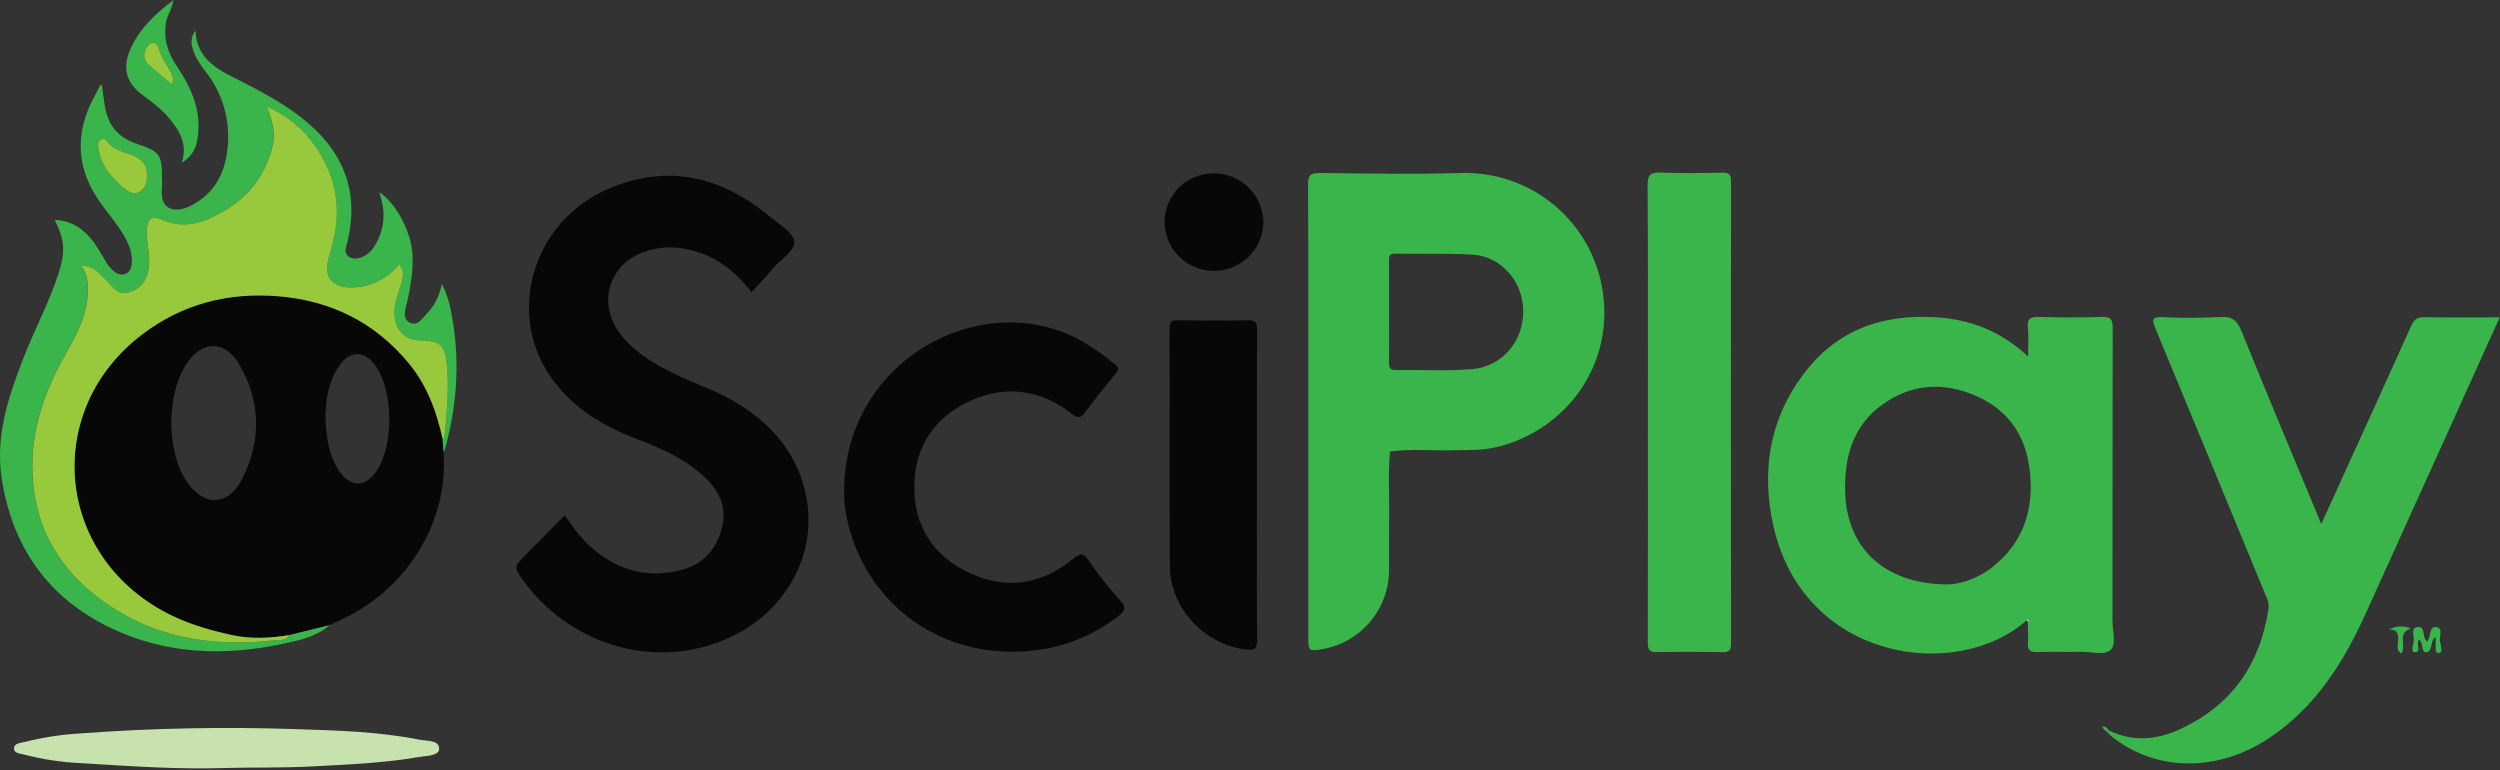<svg width="1139" height="351" viewBox="0 0 1139 351" fill="none" xmlns="http://www.w3.org/2000/svg">
<rect x="0" y="0" width="1139" height="351" fill="#333333" stroke="none"/>
<g clip-path="url(#clip0_1555_2)">
<path d="M202.07 205.819C204.44 236.959 186.3 267.419 156.91 281.619C154.68 282.699 152.43 283.739 150.18 284.799L131.82 289.339C123.16 290.709 114.7 291.269 105.82 289.339C94.5 286.899 83.68 283.669 73.59 277.989C24.68 250.469 20.18 186.109 64.88 152.259C83.19 138.389 104.03 133.089 126.76 134.949C150.76 136.949 170.76 146.779 186.2 165.489C194.54 175.589 198.9 187.489 201.63 200.069C201.77 201.979 201.93 203.909 202.07 205.819ZM77.95 192.459C78.37 201.599 79.54 210.619 84.58 218.639C92.28 230.919 103.93 230.989 110.38 218.139C119.08 200.829 118.87 183.139 109.08 166.139C102.48 154.729 91.81 154.979 84.73 166.139C79.65 174.189 78.41 183.179 77.95 192.459ZM148.32 188.589C148.24 199.799 150.45 208.589 154.4 214.409C159.6 222.109 166.23 222.219 171.47 214.709C179.47 203.249 179.28 177.989 171.14 166.709C165.91 159.469 159.4 159.489 154.35 166.919C149.59 173.979 148.53 181.979 148.32 188.589Z" fill="#070707"/>
<path d="M596.05 186.981C596.05 152.681 596.12 118.371 595.95 84.071C595.95 79.981 596.95 78.781 601.12 78.821C622.6 79.041 644.12 79.461 665.56 78.821C681.173 78.327 696.419 83.62 708.367 93.683C720.315 103.747 728.123 117.871 730.29 133.341C735.29 168.731 710.92 197.821 679.99 204.081C673.99 205.281 668.07 204.971 662.09 205.141C652.49 205.421 642.87 204.401 633.29 205.701C632.35 215.311 633.05 224.941 632.9 234.561C632.78 243.051 632.9 251.561 632.85 260.031C632.755 268.667 629.616 276.992 623.985 283.541C618.355 290.09 610.594 294.442 602.07 295.831C596.48 296.751 596.07 296.411 596.07 290.911L596.05 186.981ZM632.87 141.981C632.87 149.641 632.95 157.311 632.82 164.981C632.82 167.371 633.12 168.721 635.98 168.641C647.64 168.311 659.32 169.231 670.98 168.141C684.29 166.891 693.98 155.651 693.98 141.901C693.98 128.151 683.84 116.661 670.62 115.981C658.98 115.361 647.3 115.771 635.62 115.551C632.84 115.501 632.8 116.891 632.82 118.951C632.91 126.601 632.87 134.271 632.87 141.981Z" fill="#3AB54B"/>
<path d="M923.36 282.621C891.36 310.951 821.45 301.121 807.88 239.231C802.48 214.631 806.06 191.331 821.54 170.611C836.68 150.331 857.44 143.051 881.89 144.541C897.61 145.491 911.64 150.861 924 162.421C924 157.421 924.29 153.221 923.92 149.061C923.57 145.141 925.11 144.321 928.72 144.401C938.38 144.631 948.05 144.731 957.72 144.401C961.98 144.241 962.55 145.861 962.54 149.541C962.43 194.011 962.54 238.481 962.44 282.951C962.44 287.411 964.34 293.221 961.69 295.951C958.78 298.951 952.87 296.781 948.28 296.951C941.62 297.141 934.94 296.791 928.28 297.081C924.62 297.241 923.68 295.931 923.95 292.531C924.19 289.401 923.88 286.221 923.81 283.061C923.98 282.901 924.32 282.611 924.31 282.601C923.97 282.141 923.64 282.171 923.36 282.621ZM886.36 266.271C892.02 266.421 900.56 264.111 907.87 258.271C922.05 246.981 926.77 231.851 924.77 214.381C922.99 198.661 915.1 186.941 900.5 180.461C885.57 173.851 870.84 174.761 857.5 184.411C844.16 194.061 840.25 208.151 840.65 223.981C841.29 249.111 857.77 265.721 886.41 266.271H886.36Z" fill="#3AB54B"/>
<path d="M342.4 133.16C334.75 123.25 325.57 116.16 313.4 113.63C307.037 112.178 300.4 112.471 294.19 114.48C277.19 120.13 271.76 138.53 283.01 152.66C290.28 161.79 300.33 167.04 310.6 171.87C318.1 175.39 326.08 178.03 333.24 182.12C351.4 192.46 364.4 207.25 367.71 228.47C371.53 252.88 358.41 276.85 335.8 288.77C302.88 306.13 261.71 296.05 238.77 264.98C233.9 258.38 233.91 258.39 239.69 252.57C245.47 246.75 251.37 240.77 257.27 234.81C259.99 238.44 262.2 241.98 264.97 244.98C277.14 258.24 292.07 264.19 309.87 259.84C320.38 257.27 327.01 249.84 329.2 239.15C331.2 229.4 326.46 222.15 319.51 216.01C310.88 208.43 300.51 203.95 289.9 199.93C274.9 194.23 261.44 186.13 251.75 172.93C230.18 143.63 242.37 101.13 276.85 86.16C304.2 74.29 328.85 80.41 351.06 98.93C355.14 102.32 361.34 105.93 361.9 110.01C362.46 114.09 355.9 118.01 352.46 121.95C349.23 125.77 345.83 129.38 342.4 133.16Z" fill="#070707"/>
<path d="M960.82 332.811C971.65 338.091 982.55 337.101 993.06 332.291C1016.73 321.451 1029.82 302.641 1033.57 277.051C1033.71 275.225 1033.33 273.398 1032.47 271.781C1015.71 231.047 998.89 190.334 982.01 149.641C980.4 145.751 980.3 144.291 985.23 144.481C994.045 144.919 1002.88 144.902 1011.69 144.431C1017.21 144.071 1019.36 146.271 1021.31 151.081C1033.07 180.081 1045.18 208.911 1057.56 238.731C1061.19 230.781 1064.56 223.501 1067.82 216.211C1078.11 193.591 1088.45 170.991 1098.61 148.311C1099.88 145.461 1101.38 144.441 1104.51 144.501C1115.78 144.701 1127.05 144.581 1138.87 144.581C1129.77 164.711 1121 184.151 1112.21 203.581C1100.73 228.914 1089.25 254.271 1077.76 279.651C1067.68 301.891 1054.93 322.071 1034.15 336.041C1010.5 351.921 982.45 351.74 962.15 335.58C961.38 334.96 960.7 334.221 959.98 333.531L960.82 332.811Z" fill="#3AB54B"/>
<path d="M384.58 223.979C384.49 164.439 446.58 130.579 491.88 154.809C497.521 158.016 502.856 161.731 507.82 165.909C510.06 167.699 509.53 168.709 508 170.559C503.33 176.199 498.74 181.909 494.42 187.809C492.37 190.619 490.93 190.569 488.28 188.509C474.19 177.589 458.56 175.209 442.34 182.509C425.69 189.969 416.61 203.509 416.57 221.829C416.52 239.949 425.31 253.409 441.71 261.029C458.48 268.819 474.56 266.409 488.78 254.659C492.27 251.779 493.53 251.849 496.03 255.409C500.341 261.736 505.093 267.751 510.25 273.409C513.72 277.109 512.14 278.699 509.15 280.969C493.35 292.969 475.33 297.969 455.8 296.739C421.59 294.639 394.18 271.239 386.23 238.019C385.096 233.427 384.542 228.71 384.58 223.979Z" fill="#070707"/>
<path d="M750.77 187.839C750.77 153.389 750.89 118.929 750.63 84.469C750.63 79.469 752.06 78.469 756.72 78.619C766.03 78.999 775.36 78.839 784.72 78.669C787.77 78.619 788.66 79.539 788.66 82.619C788.58 152.859 788.58 223.106 788.66 293.359C788.66 296.689 787.39 297.139 784.57 297.099C774.75 296.969 764.92 296.889 755.1 297.099C751.57 297.179 750.7 296.159 750.72 292.669C750.82 257.759 750.77 222.799 750.77 187.839Z" fill="#3AB54B"/>
<path d="M131.82 289.34L150.18 284.8C144.05 290.16 136.3 291.74 128.75 293.35C101.88 299.05 75.38 298.1 50.28 286.02C21.86 272.34 5.62 249.22 0.8 218.16C-2.2 198.87 3.72 181.05 10.56 163.45C15.56 150.45 22.23 138.16 26.56 124.88C29.89 114.61 29.56 109.61 24.93 100.18C31.23 100.38 36.13 103.05 40.25 107.4C43.37 110.69 45.5 114.66 47.8 118.51C48.877 120.582 50.376 122.404 52.2 123.86C55.85 126.49 59.62 124.75 60.03 120.25C60.57 114.25 57.82 109.25 54.71 104.51C51.6 99.77 47.61 95.281 44.42 90.43C34.67 75.6 34.42 60.291 42.6 44.691C43.6 42.8 44.6 40.901 45.6 39.02C45.66 38.901 45.87 38.861 46.39 38.571C46.87 42.001 47.26 45.31 47.81 48.571C49.24 57.001 53.81 62.651 62.11 65.441C73.11 69.141 73.81 70.391 73.79 81.891C73.87 83.223 73.87 84.558 73.79 85.891C72.71 94.951 78.98 97.57 86.58 93.891C97.74 88.451 102.65 78.79 103.72 67.081C104.954 54.86 101.442 42.633 93.91 32.931C91.21 29.351 88.56 25.75 87.56 21.21C87.207 19.973 87.16 18.669 87.423 17.409C87.686 16.15 88.251 14.973 89.07 13.98C89.47 24.401 95.99 29.89 103.91 33.98C115.43 39.92 127.07 45.55 137.36 53.611C156.94 68.93 164.43 88.29 157.63 112.61C156.63 116.06 159.38 118.5 163.33 117.61C166.78 116.86 169.17 114.61 170.95 111.61C175.47 103.98 175.77 95.981 172.77 87.55C180.39 92.361 187.33 105.62 187.91 115.81C188.34 123.21 187.11 130.36 185.5 137.53C184.77 140.78 183 145.14 186.77 147.03C190.28 148.78 192.6 144.82 194.77 142.52C198.05 139.12 200.1 134.96 201.3 129.42C204.52 135.48 205.5 141.42 206.42 147.24C209.48 166.41 207.94 185.36 202.88 204.06C202.655 204.67 202.377 205.259 202.05 205.82C201.91 203.91 201.78 202 201.64 200.09C201.95 199.71 202.48 199.34 202.52 198.94C203.52 188.18 204.65 177.38 203.61 166.61C202.61 156.69 200.69 155.29 190.61 155.02C184.72 154.87 180.27 150.37 179.7 144.2C179.29 139.74 180.7 135.68 182.02 131.56C184.18 124.68 184.13 124.04 181.82 120.36C175.9 127.42 168.38 131.15 159.16 130.93C151.03 130.74 147.51 125.93 149.55 118.19C150.02 116.42 150.44 114.64 150.96 112.89C155.87 96.26 153.57 80.79 143.55 66.54C138.035 58.61 130.416 52.376 121.55 48.541C123.91 55.011 125.55 60.41 124.17 66.35C120.26 82.77 109.71 93.3 94.72 99.811C88.28 102.61 81.55 103.21 74.83 100.47C68.7 97.971 66.83 99.24 66.83 106.02C66.83 110.51 68.09 114.86 67.91 119.4C67.63 126.51 65 131.02 59.16 133.01C53.32 135 50.99 130.31 47.79 127.08C44.97 124.23 42.28 120.9 36.94 121.18C39.73 124.58 39.85 128.18 39.94 131.83C40.06 142.1 35.77 150.83 30.87 159.41C20.99 176.67 14 194.67 14.73 215.09C15.56 238.39 25.3 256.99 43.42 271.26C67.56 290.26 95.42 295.12 125.19 291.71C127.35 291.47 130.37 292.15 131.82 289.34ZM66.91 79.981C67.33 74.171 63.39 71.811 58.78 70.171C55.49 69.001 52.09 68.231 49.62 65.43C48.73 64.43 47.86 62.611 46.02 63.62C44.44 64.49 44.63 66.24 44.83 67.68C45.95 75.4 50.7 80.921 56.38 85.68C58.29 87.26 60.87 89.171 63.66 87.451C66.28 85.77 67.07 82.981 66.91 79.981Z" fill="#3AB54B"/>
<path d="M572.65 221.229C572.65 244.529 572.52 267.839 572.76 291.129C572.81 295.529 571.55 296.439 567.45 295.919C548.59 293.559 533.11 277.039 532.98 257.919C532.71 221.809 532.98 185.689 532.83 149.569C532.83 146.759 533.55 145.869 536.43 145.909C547.08 146.069 557.73 146.129 568.38 145.909C571.97 145.819 572.75 146.909 572.73 150.359C572.58 173.979 572.65 197.599 572.65 221.229Z" fill="#070707"/>
<path d="M103.22 349.891C81.08 350.641 59 349.031 36.93 347.691C28.149 347.305 19.433 345.987 10.93 343.761C9.21 343.281 6.22 343.311 6.42 340.761C6.6 338.521 9.42 338.511 11.27 338.021C19.483 335.964 27.869 334.672 36.32 334.161C69.343 331.705 102.476 331.057 135.57 332.221C154.1 332.811 172.76 333.361 191.07 336.991C194.43 337.661 200.07 337.051 200.07 341.101C200.07 344.391 194.49 344.281 191.2 344.851C174.81 347.691 158.2 348.321 141.64 349.201C128.77 349.891 116.02 349.551 103.22 349.891Z" fill="#C8E2AE"/>
<path d="M530.55 101.319C530.546 98.37 531.127 95.449 532.259 92.726C533.39 90.003 535.051 87.531 537.144 85.453C539.238 83.376 541.722 81.734 544.454 80.623C547.186 79.511 550.111 78.953 553.06 78.979C559.017 78.977 564.732 81.331 568.959 85.528C573.186 89.724 575.58 95.423 575.62 101.379C575.49 107.274 573.055 112.882 568.837 117.003C564.62 121.123 558.956 123.427 553.061 123.42C547.165 123.414 541.506 121.097 537.298 116.968C533.09 112.838 530.668 107.224 530.55 101.329V101.319Z" fill="#070707"/>
<path d="M79.02 -0.02C78.21 4.5 76.21 6.98 75.66 10.12C74.33 17.66 76.47 24.12 80.66 30.291C87.48 40.401 92.15 51.23 89.86 63.861C89.557 65.989 88.768 68.018 87.554 69.792C86.34 71.567 84.734 73.037 82.86 74.091C85.58 65.471 81.66 59.251 76.71 53.461C73.24 49.401 68.94 46.251 64.66 43.071C57.72 37.91 55.79 31.32 59.03 23.311C62.87 13.81 69.94 6.98 79.02 -0.02ZM78.31 38.511C79.56 35.651 78.19 33.511 77.03 31.41C75.42 28.52 73.44 25.851 72.51 22.581C72.13 21.241 71.75 19.34 69.85 19.441C67.95 19.541 66.85 21.07 66.28 22.57C65.717 23.794 65.583 25.172 65.899 26.482C66.214 27.792 66.962 28.957 68.02 29.791C71.38 32.681 74.77 35.531 78.31 38.531V38.511Z" fill="#3AB54B"/>
<path d="M1105.77 292.38C1107.66 290.06 1106.62 285.28 1109.87 285.67C1113.59 286.13 1110.87 290.4 1111.82 292.78C1111.98 293.437 1112.07 294.106 1112.11 294.78C1112.37 295.96 1112.64 297.44 1111.04 297.49C1109.44 297.54 1109.73 295.9 1109.7 294.8C1109.7 293.38 1109.7 291.96 1109.7 290.27C1109.33 290.521 1109 290.813 1108.7 291.14C1107.37 293.14 1108.06 297.04 1105.41 297.14C1102.99 297.25 1104.18 293.08 1102.3 291.58C1101.94 291.28 1101.94 291.47 1101.76 291.91C1101 293.7 1103.14 297.22 1100.19 297.15C1098.19 297.15 1099.51 293.7 1099.72 291.94C1099.99 289.76 1098.09 286.09 1101.43 285.65C1104.77 285.21 1103.79 289.26 1104.91 291.22C1105.07 291.47 1105.28 291.72 1105.77 292.38Z" fill="#3AB54B"/>
<path d="M1098.5 286.4C1091.71 288.23 1096.71 294.4 1093.97 297.78C1091.42 296.02 1092.6 293.5 1092.62 291.48C1092.62 288.82 1092.39 286.81 1088.43 286.8C1089.96 285.96 1091.67 285.487 1093.42 285.417C1095.16 285.348 1096.9 285.684 1098.5 286.4Z" fill="#3AB54B"/>
<path d="M959.99 333.54C959.22 332.82 958.11 332.4 957.88 330.99C959.41 330.83 960.12 331.81 960.82 332.81L959.99 333.54Z" fill="#3AB54B"/>
<path d="M131.82 289.339C130.37 292.149 127.35 291.469 125.2 291.709C95.43 295.119 67.57 290.269 43.43 271.259C25.31 256.979 15.57 238.389 14.77 215.089C14.04 194.669 21.03 176.669 30.91 159.409C35.81 150.849 40.1 142.099 39.98 131.829C39.93 128.139 39.81 124.579 36.98 121.179C42.32 120.899 44.98 124.229 47.83 127.079C51.03 130.309 53.37 134.989 59.2 133.009C65.03 131.029 67.67 126.509 67.95 119.399C68.13 114.859 66.83 110.509 66.87 106.019C66.87 99.239 68.78 97.969 74.87 100.469C81.59 103.209 88.32 102.609 94.76 99.809C109.76 93.299 120.3 82.809 124.21 66.349C125.63 60.409 123.95 55.009 121.59 48.539C130.456 52.375 138.075 58.609 143.59 66.539C153.59 80.789 155.91 96.259 151 112.889C150.48 114.639 150.06 116.419 149.59 118.189C147.59 125.959 151.07 130.739 159.2 130.929C168.42 131.149 175.94 127.419 181.86 120.359C184.17 124.039 184.22 124.679 182.06 131.559C180.76 135.679 179.33 139.739 179.74 144.199C180.31 150.369 184.74 154.869 190.65 155.019C200.65 155.289 202.65 156.689 203.65 166.609C204.65 177.379 203.52 188.179 202.56 198.939C202.56 199.339 201.99 199.709 201.68 200.089C198.95 187.489 194.59 175.609 186.25 165.509C170.77 146.799 150.77 136.979 126.77 134.979C104.04 133.119 83.2 138.419 64.89 152.289C20.19 186.139 24.69 250.499 73.6 278.019C83.69 283.699 94.51 286.929 105.83 289.369C114.7 291.269 123.16 290.709 131.82 289.339Z" fill="#98C93D"/>
<path d="M923.36 282.621C923.64 282.171 923.97 282.141 924.3 282.561C924.3 282.561 923.97 282.861 923.8 283.021L923.36 282.621Z" fill="#FFFFFE"/>
<path d="M66.91 79.98C67.07 83.05 66.28 85.81 63.66 87.42C60.87 89.14 58.29 87.23 56.38 85.65C50.7 80.92 45.95 75.4 44.83 67.65C44.63 66.21 44.44 64.46 46.02 63.59C47.86 62.59 48.73 64.39 49.62 65.4C52.09 68.2 55.49 68.97 58.78 70.14C63.39 71.77 67.33 74.13 66.91 79.98Z" fill="#98C93D"/>
<path d="M78.31 38.529C74.78 35.529 71.38 32.679 68.02 29.809C66.962 28.976 66.214 27.811 65.899 26.501C65.583 25.191 65.717 23.814 66.28 22.59C66.88 21.09 68.05 19.54 69.85 19.459C71.65 19.38 72.13 21.259 72.51 22.599C73.44 25.869 75.42 28.54 77.03 31.43C78.19 33.529 79.56 35.669 78.31 38.529Z" fill="#98C93D"/>
</g>
<defs>
<clipPath id="clip0_1555_2">
<rect width="1138.86" height="350.08" fill="white"/>
</clipPath>
</defs>
</svg>

